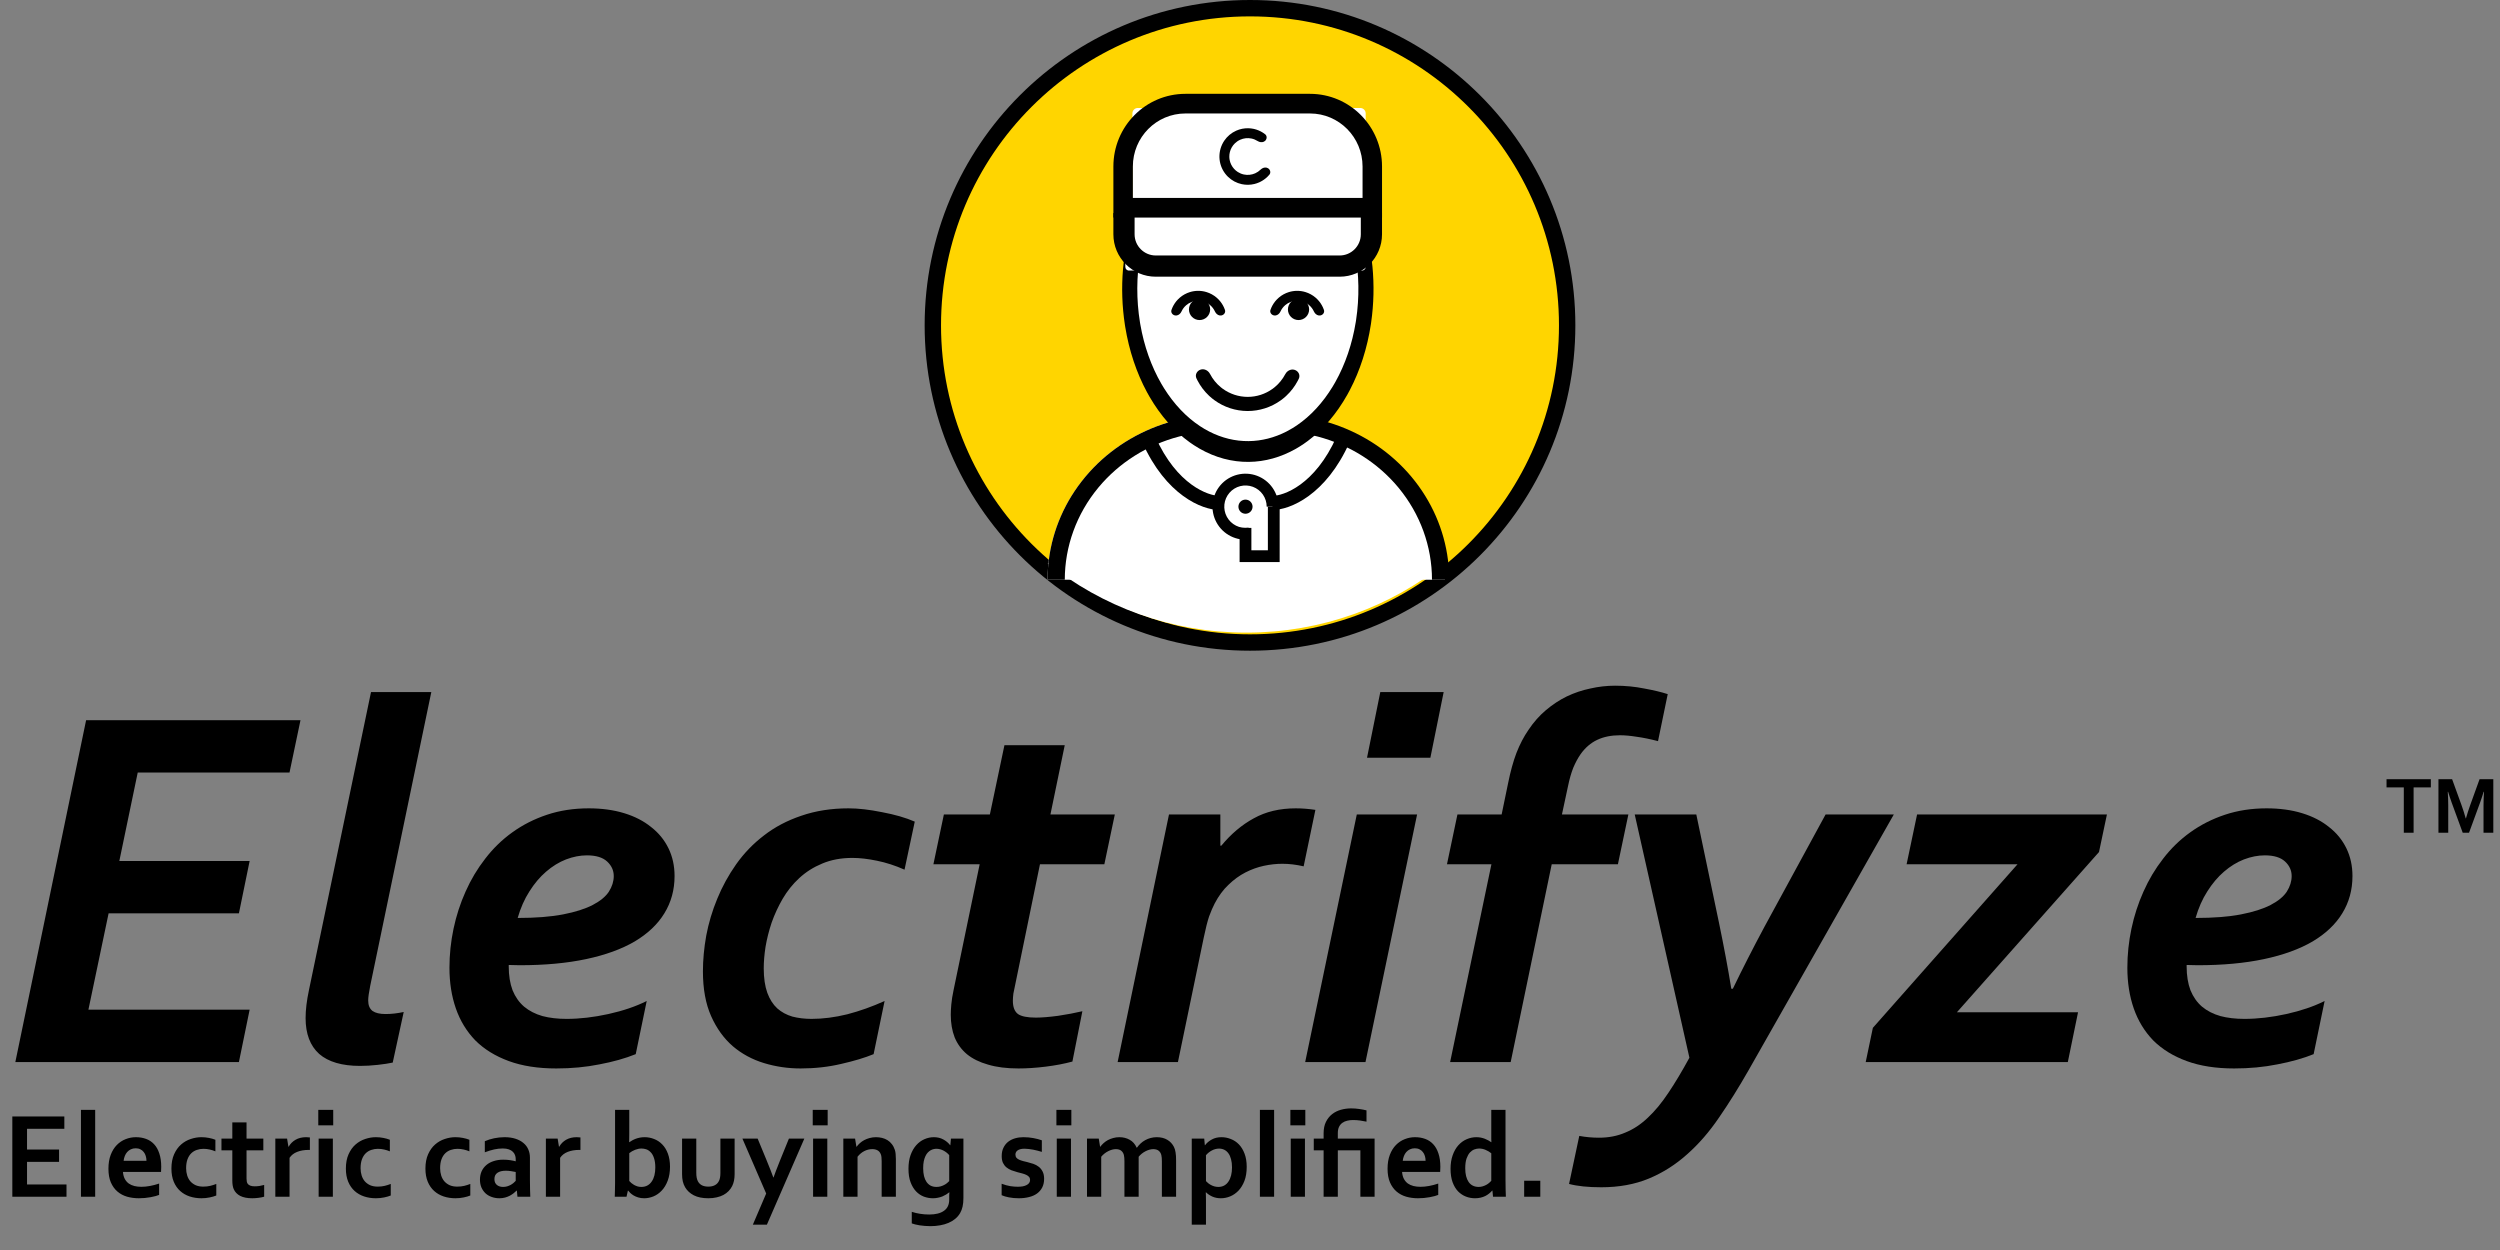 <svg width="2747" height="1374" viewBox="0 0 2747 1374" fill="none" xmlns="http://www.w3.org/2000/svg">
<rect x="0" y="0" width="2747" height="1374" fill="#808080" stroke="none"/>
<path d="M1796.23 894.942H1863.9L1888.89 1014.27C1894.31 1040.47 1898.81 1064.52 1902.36 1086.42H1904.05C1914.53 1064.71 1926.13 1041.97 1938.86 1018.2L2005.96 894.942H2080.93L1921.17 1176.27C1910.5 1194.98 1899.74 1212.2 1888.89 1227.93C1878.22 1243.65 1866.52 1257.12 1853.79 1268.35C1841.06 1279.77 1827.02 1288.66 1811.68 1295.03C1796.33 1301.39 1778.92 1304.57 1759.45 1304.57C1745.04 1304.57 1733.25 1303.36 1724.08 1300.92L1735.31 1248.14C1742.42 1249.45 1749.63 1250.11 1756.93 1250.11C1767.6 1250.11 1777.24 1248.23 1785.85 1244.49C1794.64 1240.93 1802.88 1235.51 1810.55 1228.21C1818.41 1220.91 1825.99 1211.73 1833.29 1200.69C1840.59 1189.84 1848.27 1177.01 1856.32 1162.23L1796.23 894.942ZM2216.81 949.69H2094.96L2106.48 894.942H2315.08L2306.38 936.214L2150.27 1112.25H2283.36L2272.12 1167H2050.04L2057.9 1129.38L2216.81 949.69ZM2518.07 962.605C2518.07 956.429 2515.64 951.094 2510.77 946.602C2505.91 942.11 2498.51 939.864 2488.59 939.864C2481.11 939.864 2473.43 941.361 2465.57 944.356C2457.9 947.351 2450.6 951.843 2443.67 957.833C2436.93 963.635 2430.85 970.841 2425.42 979.451C2419.99 987.874 2415.69 997.607 2412.51 1008.65C2432.35 1008.65 2449 1007.34 2462.48 1004.72C2475.96 1002.1 2486.81 998.637 2495.05 994.332C2503.29 990.027 2509.18 985.16 2512.74 979.732C2516.29 974.117 2518.07 968.408 2518.07 962.605ZM2584.89 962.605C2584.89 977.767 2581.15 991.43 2573.66 1003.6C2566.36 1015.58 2555.51 1025.87 2541.09 1034.48C2526.68 1042.9 2508.9 1049.36 2487.75 1053.85C2466.6 1058.35 2442.27 1060.59 2414.75 1060.59C2411.57 1060.59 2407.55 1060.5 2402.68 1060.31V1062C2402.68 1071.92 2404.08 1080.62 2406.89 1088.11C2409.89 1095.41 2414.1 1101.4 2419.52 1106.07C2425.14 1110.75 2431.88 1114.22 2439.74 1116.46C2447.6 1118.52 2456.4 1119.55 2466.13 1119.55C2480.73 1119.55 2496.08 1117.77 2512.18 1114.22C2528.27 1110.66 2542.31 1105.89 2554.29 1099.9L2542.22 1158.3C2530.61 1162.98 2517.32 1166.72 2502.35 1169.53C2487.56 1172.52 2471.75 1174.02 2454.9 1174.02C2434.87 1174.02 2417.47 1171.31 2402.68 1165.88C2387.89 1160.45 2375.63 1152.87 2365.9 1143.14C2356.35 1133.22 2349.24 1121.52 2344.56 1108.04C2339.88 1094.56 2337.54 1079.68 2337.54 1063.4C2337.54 1048.99 2339.04 1034.67 2342.03 1020.44C2345.03 1006.22 2349.43 992.647 2355.23 979.732C2361.03 966.63 2368.24 954.557 2376.85 943.514C2385.46 932.283 2395.38 922.644 2406.61 914.595C2418.03 906.36 2430.76 899.902 2444.79 895.223C2458.83 890.543 2474.09 888.204 2490.56 888.204C2504.97 888.204 2517.98 889.982 2529.58 893.538C2541.19 897.094 2551.01 902.148 2559.06 908.699C2567.3 915.063 2573.66 922.831 2578.16 932.002C2582.65 941.174 2584.89 951.375 2584.89 962.605Z" fill="black"/>
<path d="M97.144 1109.44H274.304L262.512 1167H16.846L94.617 791.341H330.176L318.103 848.897H151.331L131.116 946.041H274.304L262.512 1003.6H119.324L97.144 1109.44ZM407.666 760.457H473.926L406.824 1083.05C405.326 1090.54 404.578 1095.97 404.578 1099.34C404.578 1104.58 406.169 1108.41 409.351 1110.85C412.533 1113.09 417.306 1114.22 423.669 1114.22C430.033 1114.22 436.678 1113.47 443.604 1111.97L431.531 1167.56C427.226 1168.5 421.704 1169.34 414.966 1170.09C408.228 1170.84 401.77 1171.21 395.593 1171.21C375.753 1171.21 360.779 1166.81 350.671 1158.02C340.751 1149.03 335.791 1135.93 335.791 1118.71C335.791 1109.72 337.008 1099.52 339.441 1088.11L407.666 760.457ZM674.39 962.605C674.39 956.429 671.956 951.094 667.09 946.602C662.223 942.11 654.83 939.864 644.91 939.864C637.423 939.864 629.749 941.361 621.887 944.356C614.213 947.351 606.913 951.843 599.988 957.833C593.25 963.635 587.166 970.841 581.738 979.451C576.31 987.874 572.005 997.607 568.823 1008.65C588.664 1008.65 605.322 1007.34 618.799 1004.72C632.275 1002.1 643.132 998.637 651.367 994.332C659.603 990.027 665.499 985.16 669.055 979.732C672.611 974.117 674.39 968.408 674.39 962.605ZM741.211 962.605C741.211 977.767 737.467 991.43 729.98 1003.6C722.681 1015.58 711.825 1025.87 697.412 1034.48C683 1042.9 665.218 1049.36 644.067 1053.85C622.917 1058.35 598.584 1060.59 571.069 1060.59C567.887 1060.59 563.863 1060.5 558.997 1060.31V1062C558.997 1071.92 560.4 1080.62 563.208 1088.11C566.203 1095.41 570.414 1101.4 575.842 1106.07C581.458 1110.75 588.196 1114.22 596.057 1116.46C603.918 1118.52 612.716 1119.55 622.449 1119.55C637.048 1119.55 652.397 1117.77 668.494 1114.22C684.591 1110.66 698.629 1105.89 710.608 1099.9L698.535 1158.3C686.93 1162.98 673.641 1166.72 658.667 1169.53C643.88 1172.52 628.064 1174.02 611.218 1174.02C591.191 1174.02 573.783 1171.31 558.997 1165.88C544.21 1160.45 531.95 1152.87 522.217 1143.14C512.671 1133.22 505.558 1121.52 500.879 1108.04C496.2 1094.56 493.86 1079.68 493.86 1063.4C493.86 1048.99 495.357 1034.67 498.352 1020.44C501.347 1006.22 505.745 992.647 511.548 979.732C517.35 966.63 524.556 954.557 533.167 943.514C541.777 932.283 551.697 922.644 562.927 914.595C574.345 906.36 587.073 899.902 601.111 895.223C615.149 890.543 630.404 888.204 646.875 888.204C661.287 888.204 674.296 889.982 685.901 893.538C697.506 897.094 707.332 902.148 715.381 908.699C723.617 915.063 729.98 922.831 734.473 932.002C738.965 941.174 741.211 951.375 741.211 962.605ZM993.896 955.586C983.789 951.094 973.682 947.819 963.574 945.76C953.654 943.701 944.67 942.671 936.621 942.671C924.268 942.671 913.224 944.73 903.491 948.848C893.945 952.779 885.522 958.113 878.223 964.852C871.11 971.403 865.027 978.983 859.973 987.593C855.107 996.016 851.082 1004.72 847.9 1013.7C844.906 1022.69 842.66 1031.58 841.162 1040.38C839.852 1048.99 839.197 1056.85 839.197 1063.96C839.197 1074.63 840.507 1083.61 843.127 1090.91C845.748 1098.03 849.398 1103.74 854.077 1108.04C858.757 1112.16 864.278 1115.15 870.642 1117.02C877.193 1118.71 884.212 1119.55 891.699 1119.55C904.24 1119.55 917.342 1117.87 931.006 1114.5C944.67 1110.94 958.333 1106.07 971.997 1099.9L959.924 1158.3C950.378 1162.23 938.586 1165.78 924.548 1168.97C910.51 1172.33 895.536 1174.02 879.626 1174.02C865.776 1174.02 852.393 1172.05 839.478 1168.12C826.562 1164.19 815.145 1158.02 805.225 1149.59C795.304 1140.98 787.349 1129.94 781.36 1116.46C775.37 1102.99 772.375 1086.61 772.375 1067.33C772.375 1054.79 773.592 1041.69 776.025 1028.02C778.646 1014.17 782.67 1000.7 788.098 987.593C793.526 974.304 800.452 961.67 808.875 949.69C817.485 937.524 827.686 926.949 839.478 917.964C851.27 908.793 864.933 901.587 880.469 896.346C896.191 890.918 913.505 888.204 932.41 888.204C943.079 888.204 955.339 889.607 969.189 892.415C983.228 895.035 995.207 898.498 1005.13 902.803L993.896 955.586ZM1213.45 949.69H1142.7L1115.75 1080.81C1114.81 1084.92 1114.06 1088.57 1113.5 1091.76C1113.13 1094.75 1112.94 1097.37 1112.94 1099.62C1112.94 1106.54 1114.81 1111.41 1118.55 1114.22C1122.3 1116.84 1128.85 1118.15 1138.21 1118.15C1144.57 1118.15 1152.71 1117.49 1162.63 1116.18C1172.55 1114.68 1181.45 1113 1189.31 1111.13L1178.36 1166.44C1169.37 1168.87 1159.55 1170.74 1148.88 1172.05C1138.4 1173.36 1128.47 1174.02 1119.12 1174.02C1106.2 1174.02 1095.06 1172.62 1085.71 1169.81C1076.35 1167.19 1068.58 1163.35 1062.4 1158.3C1056.41 1153.24 1051.92 1147.07 1048.93 1139.77C1046.12 1132.47 1044.71 1124.23 1044.71 1115.06C1044.71 1111.88 1044.9 1108.13 1045.28 1103.83C1045.65 1099.34 1046.49 1094 1047.8 1087.83L1076.44 949.69H1025.62L1037.13 894.942H1087.67L1103.67 818.855H1169.93L1154.21 894.942H1224.96L1213.45 949.69ZM1432.45 951.937C1424.4 950.065 1416.63 949.129 1409.14 949.129C1402.4 949.129 1395.57 949.878 1388.65 951.375C1381.72 952.872 1374.98 955.306 1368.43 958.675C1361.88 962.044 1355.7 966.536 1349.9 972.151C1344.1 977.579 1339.05 984.411 1334.74 992.647C1332.68 996.578 1330.62 1001.35 1328.56 1006.97C1326.69 1012.58 1324.73 1020.35 1322.67 1030.27L1294.31 1167H1228.05L1284.48 894.942H1340.92V929.195H1342.04C1352.71 916.28 1364.6 906.266 1377.7 899.153C1390.8 891.854 1406.15 888.204 1423.74 888.204C1430.67 888.204 1437.87 888.765 1445.36 889.888L1432.45 951.937ZM1502.08 832.613L1516.67 760.457H1586.3L1571.7 832.613H1502.08ZM1434.13 1167L1490.84 894.942H1557.1L1500.39 1167H1434.13Z" fill="black"/>
<path fill-rule="evenodd" clip-rule="evenodd" d="M1789.26 894.942H1716.26L1723 863.497C1724.5 856.197 1726.37 849.646 1728.61 843.843C1731.05 838.041 1733.76 832.987 1736.76 828.682C1741.81 821.569 1747.89 816.329 1755.01 812.959C1762.12 809.59 1770.45 807.906 1779.99 807.906C1785.42 807.906 1791.6 808.467 1798.52 809.59C1805.45 810.526 1813.22 812.117 1821.83 814.363L1832.5 762.703C1825.57 760.457 1816.96 758.398 1806.67 756.526C1796.56 754.467 1785.89 753.438 1774.66 753.438C1765.49 753.438 1756.41 754.467 1747.43 756.526C1738.44 758.398 1729.83 761.299 1721.6 765.23C1713.55 769.161 1705.87 774.214 1698.57 780.391C1691.46 786.381 1685.1 793.587 1679.48 802.01C1674.43 809.31 1670.03 817.732 1666.29 827.278C1662.73 836.637 1659.64 847.868 1657.02 860.97L1650 894.942H1601.43L1589.92 949.69H1638.77L1593.4 1167H1659.94L1705.03 949.69H1777.75L1789.26 894.942Z" fill="black"/>
<path d="M29.697 1301.49H73.071V1315H13.547V1226.8H70.698V1240.31H29.697V1263.12H64.897V1276.64H29.697V1301.49ZM88.957 1315V1219.55H104.58V1315H88.957ZM155.336 1304.06C158.369 1304.06 161.533 1303.75 164.829 1303.13C168.125 1302.52 171.464 1301.64 174.848 1300.5V1312.96C172.827 1313.84 169.729 1314.67 165.554 1315.46C161.379 1316.25 157.05 1316.65 152.568 1316.65C148.042 1316.65 143.735 1316.08 139.648 1314.93C135.605 1313.75 132.067 1311.86 129.035 1309.27C126.003 1306.67 123.586 1303.31 121.784 1299.18C120.026 1295.05 119.147 1290.04 119.147 1284.15C119.147 1278.35 119.982 1273.27 121.652 1268.92C123.322 1264.57 125.563 1260.97 128.376 1258.11C131.188 1255.26 134.396 1253.12 138 1251.72C141.647 1250.27 145.405 1249.54 149.272 1249.54C153.315 1249.54 157.028 1250.16 160.412 1251.39C163.84 1252.62 166.784 1254.55 169.245 1257.19C171.75 1259.83 173.684 1263.23 175.046 1267.41C176.452 1271.54 177.155 1276.44 177.155 1282.11C177.111 1284.3 177.045 1286.17 176.958 1287.71H135.1C135.319 1290.65 135.979 1293.18 137.077 1295.29C138.176 1297.36 139.604 1299.05 141.362 1300.37C143.164 1301.64 145.251 1302.59 147.624 1303.2C149.997 1303.77 152.568 1304.06 155.336 1304.06ZM149.074 1261.74C147.097 1261.74 145.339 1262.11 143.801 1262.86C142.263 1263.56 140.922 1264.55 139.78 1265.83C138.681 1267.06 137.802 1268.51 137.143 1270.18C136.484 1271.85 136.044 1273.63 135.825 1275.52H160.939C160.939 1273.63 160.676 1271.85 160.148 1270.18C159.665 1268.51 158.918 1267.06 157.907 1265.83C156.94 1264.55 155.71 1263.56 154.216 1262.86C152.766 1262.11 151.052 1261.74 149.074 1261.74ZM237.668 1313.62C235.69 1314.45 233.273 1315.15 230.417 1315.73C227.561 1316.34 224.55 1316.65 221.386 1316.65C216.772 1316.65 212.465 1315.99 208.466 1314.67C204.467 1313.35 200.974 1311.35 197.985 1308.67C194.997 1305.99 192.646 1302.61 190.932 1298.52C189.218 1294.39 188.361 1289.58 188.361 1284.08C188.361 1277.93 189.35 1272.66 191.328 1268.26C193.305 1263.87 195.854 1260.31 198.974 1257.59C202.138 1254.82 205.676 1252.8 209.587 1251.52C213.542 1250.2 217.431 1249.54 221.254 1249.54C224.111 1249.54 226.857 1249.81 229.494 1250.33C232.131 1250.82 234.526 1251.5 236.679 1252.38V1265.1C234.746 1264.27 232.68 1263.61 230.483 1263.12C228.33 1262.6 226 1262.33 223.496 1262.33C220.991 1262.33 218.596 1262.73 216.311 1263.52C214.025 1264.27 212.004 1265.47 210.246 1267.14C208.488 1268.81 207.082 1271.03 206.027 1273.8C205.017 1276.53 204.511 1279.82 204.511 1283.69C204.511 1286.5 204.907 1289.16 205.698 1291.67C206.489 1294.13 207.631 1296.24 209.125 1297.99C210.664 1299.75 212.597 1301.18 214.926 1302.28C217.299 1303.33 220.09 1303.86 223.298 1303.86C226.154 1303.86 228.747 1303.57 231.076 1303C233.405 1302.43 235.603 1301.73 237.668 1300.89V1313.62ZM290.271 1314.93C288.513 1315.46 286.403 1315.88 283.942 1316.19C281.525 1316.49 279.262 1316.65 277.153 1316.65C271.792 1316.65 267.397 1315.79 263.969 1314.08C260.585 1312.32 258.19 1309.81 256.784 1306.56C255.773 1304.23 255.268 1301.07 255.268 1297.07V1263.98H243.337V1251.13H255.268V1233.26H270.891V1251.13H289.348V1263.98H270.891V1295.03C270.891 1297.49 271.264 1299.31 272.011 1300.5C273.33 1302.52 275.944 1303.53 279.855 1303.53C281.657 1303.53 283.437 1303.4 285.195 1303.13C286.997 1302.83 288.688 1302.45 290.271 1302.01V1314.93ZM340.5 1263.52H339.182C334.392 1263.52 330.173 1264.24 326.525 1265.69C322.922 1267.1 320.131 1269.27 318.154 1272.22V1315H302.531V1251.13H315.451L316.901 1260.02H317.165C319.011 1256.77 321.538 1254.22 324.746 1252.38C327.998 1250.49 331.887 1249.54 336.413 1249.54C337.995 1249.54 339.357 1249.63 340.5 1249.81V1263.52ZM350.124 1251.13H365.747V1315H350.124V1251.13ZM349.729 1219.55H366.142V1236.49H349.729V1219.55ZM429.357 1313.62C427.38 1314.45 424.963 1315.15 422.106 1315.73C419.25 1316.34 416.24 1316.65 413.076 1316.65C408.461 1316.65 404.155 1315.99 400.156 1314.67C396.157 1313.35 392.663 1311.35 389.675 1308.67C386.687 1305.99 384.335 1302.61 382.622 1298.52C380.908 1294.39 380.051 1289.58 380.051 1284.08C380.051 1277.93 381.04 1272.66 383.017 1268.26C384.995 1263.87 387.543 1260.31 390.664 1257.59C393.828 1254.82 397.365 1252.8 401.276 1251.52C405.231 1250.2 409.121 1249.54 412.944 1249.54C415.8 1249.54 418.547 1249.81 421.184 1250.33C423.82 1250.82 426.215 1251.5 428.369 1252.38V1265.1C426.435 1264.27 424.37 1263.61 422.172 1263.12C420.019 1262.6 417.69 1262.33 415.185 1262.33C412.68 1262.33 410.285 1262.73 408 1263.52C405.715 1264.27 403.693 1265.47 401.936 1267.14C400.178 1268.81 398.771 1271.03 397.717 1273.8C396.706 1276.53 396.201 1279.82 396.201 1283.69C396.201 1286.5 396.596 1289.16 397.387 1291.67C398.178 1294.13 399.321 1296.24 400.815 1297.99C402.353 1299.75 404.287 1301.18 406.616 1302.28C408.989 1303.33 411.779 1303.86 414.987 1303.86C417.844 1303.86 420.437 1303.57 422.766 1303C425.095 1302.43 427.292 1301.73 429.357 1300.89V1313.62ZM516.765 1313.62C514.787 1314.45 512.37 1315.15 509.514 1315.73C506.657 1316.34 503.647 1316.65 500.483 1316.65C495.869 1316.65 491.562 1315.99 487.563 1314.67C483.564 1313.35 480.07 1311.35 477.082 1308.67C474.094 1305.99 471.743 1302.61 470.029 1298.52C468.315 1294.39 467.458 1289.58 467.458 1284.08C467.458 1277.93 468.447 1272.66 470.424 1268.26C472.402 1263.87 474.951 1260.31 478.071 1257.59C481.235 1254.82 484.772 1252.8 488.684 1251.52C492.639 1250.2 496.528 1249.54 500.351 1249.54C503.208 1249.54 505.954 1249.81 508.591 1250.33C511.228 1250.82 513.623 1251.5 515.776 1252.38V1265.1C513.842 1264.27 511.777 1263.61 509.58 1263.12C507.426 1262.6 505.097 1262.33 502.592 1262.33C500.087 1262.33 497.692 1262.73 495.407 1263.52C493.122 1264.27 491.101 1265.47 489.343 1267.14C487.585 1268.81 486.179 1271.03 485.124 1273.8C484.113 1276.53 483.608 1279.82 483.608 1283.69C483.608 1286.5 484.003 1289.16 484.794 1291.67C485.585 1294.13 486.728 1296.24 488.222 1297.99C489.76 1299.75 491.694 1301.18 494.023 1302.28C496.396 1303.33 499.187 1303.86 502.395 1303.86C505.251 1303.86 507.844 1303.57 510.173 1303C512.502 1302.43 514.699 1301.73 516.765 1300.89V1313.62ZM567.917 1308.21H567.653C566.774 1309.13 565.72 1310.08 564.489 1311.04C563.259 1312.01 561.853 1312.93 560.271 1313.81C558.688 1314.65 556.931 1315.33 554.997 1315.86C553.063 1316.38 550.976 1316.65 548.735 1316.65C545.703 1316.65 542.868 1316.16 540.231 1315.2C537.595 1314.27 535.332 1312.93 533.442 1311.18C531.552 1309.38 530.058 1307.22 528.959 1304.72C527.905 1302.17 527.377 1299.33 527.377 1296.21C527.377 1292.79 527.993 1289.71 529.223 1286.98C530.498 1284.26 532.255 1281.95 534.497 1280.06C536.738 1278.17 539.418 1276.75 542.539 1275.78C545.659 1274.77 549.108 1274.26 552.888 1274.26C555.656 1274.26 558.205 1274.44 560.534 1274.79C562.863 1275.14 564.907 1275.56 566.665 1276.04V1273.47C566.665 1271.98 566.401 1270.55 565.874 1269.19C565.39 1267.78 564.577 1266.55 563.435 1265.5C562.336 1264.4 560.886 1263.54 559.084 1262.92C557.282 1262.27 555.085 1261.94 552.492 1261.94C549.328 1261.94 546.164 1262.29 543 1262.99C539.836 1263.69 536.408 1264.75 532.717 1266.15V1253.96C535.925 1252.55 539.331 1251.48 542.934 1250.73C546.538 1249.98 550.317 1249.59 554.272 1249.54C558.93 1249.54 562.995 1250.11 566.467 1251.26C569.982 1252.4 572.905 1253.98 575.234 1256C577.607 1257.98 579.365 1260.33 580.507 1263.06C581.694 1265.78 582.287 1268.75 582.287 1271.96V1296.02C582.287 1300.23 582.331 1303.86 582.419 1306.89C582.507 1309.92 582.595 1312.63 582.683 1315H568.576L567.917 1308.21ZM566.665 1287.78C565.17 1287.42 563.457 1287.12 561.523 1286.85C559.589 1286.55 557.634 1286.39 555.656 1286.39C551.833 1286.39 548.801 1287.16 546.56 1288.7C544.362 1290.19 543.264 1292.5 543.264 1295.62C543.264 1297.07 543.505 1298.34 543.989 1299.44C544.516 1300.5 545.197 1301.38 546.032 1302.08C546.911 1302.78 547.922 1303.31 549.064 1303.66C550.207 1304.01 551.416 1304.19 552.69 1304.19C554.272 1304.19 555.766 1303.99 557.172 1303.6C558.579 1303.16 559.875 1302.63 561.062 1302.01C562.248 1301.35 563.303 1300.63 564.226 1299.84C565.192 1299.05 566.005 1298.28 566.665 1297.53V1287.78ZM637.79 1263.52H636.472C631.682 1263.52 627.463 1264.24 623.815 1265.69C620.212 1267.1 617.421 1269.27 615.444 1272.22V1315H599.821V1251.13H612.741L614.191 1260.02H614.455C616.301 1256.77 618.828 1254.22 622.036 1252.38C625.288 1250.49 629.177 1249.54 633.703 1249.54C635.285 1249.54 636.647 1249.63 637.79 1249.81V1263.52ZM736.206 1281.98C736.206 1287.73 735.371 1292.83 733.701 1297.27C732.031 1301.71 729.833 1305.35 727.109 1308.21C724.428 1311.07 721.396 1313.2 718.012 1314.6C714.628 1315.97 711.223 1316.65 707.795 1316.65C705.378 1316.65 703.203 1316.34 701.269 1315.73C699.335 1315.15 697.644 1314.43 696.193 1313.55C694.743 1312.67 693.513 1311.75 692.502 1310.78C691.535 1309.81 690.766 1308.96 690.195 1308.21H689.931L688.415 1315H675.495C675.583 1313.11 675.649 1310.78 675.693 1308.01C675.781 1305.2 675.825 1302.54 675.825 1300.04V1219.55H691.447V1246.12C691.447 1248.01 691.425 1249.76 691.381 1251.39C691.381 1252.97 691.359 1254.2 691.315 1255.08H691.447C692.458 1254.38 693.557 1253.7 694.743 1253.04C695.93 1252.38 697.226 1251.78 698.632 1251.26C700.039 1250.73 701.555 1250.31 703.181 1250C704.807 1249.7 706.521 1249.54 708.322 1249.54C711.882 1249.54 715.332 1250.2 718.671 1251.52C722.055 1252.8 725.043 1254.77 727.636 1257.45C730.273 1260.09 732.36 1263.5 733.898 1267.67C735.437 1271.8 736.206 1276.57 736.206 1281.98ZM720.056 1282.77C720.056 1278.77 719.572 1275.34 718.605 1272.48C717.639 1269.58 716.364 1267.39 714.782 1265.89C713.244 1264.35 711.618 1263.32 709.904 1262.79C708.234 1262.27 706.564 1262 704.895 1262C702.609 1262 700.28 1262.46 697.907 1263.39C695.534 1264.31 693.381 1265.54 691.447 1267.08V1297.66C692.062 1298.37 692.81 1299.11 693.688 1299.9C694.611 1300.65 695.622 1301.35 696.721 1302.01C697.863 1302.63 699.094 1303.16 700.412 1303.6C701.73 1303.99 703.137 1304.19 704.631 1304.19C707.18 1304.19 709.399 1303.68 711.289 1302.67C713.222 1301.62 714.826 1300.15 716.101 1298.26C717.419 1296.37 718.408 1294.13 719.067 1291.53C719.726 1288.9 720.056 1285.97 720.056 1282.77ZM778.327 1316.65C771.911 1316.65 766.594 1315.57 762.375 1313.42C758.156 1311.22 754.97 1308.28 752.817 1304.58C751.674 1302.61 750.817 1300.43 750.246 1298.06C749.719 1295.69 749.455 1293.05 749.455 1290.15V1251.13H765.078V1288.5C765.078 1290.65 765.231 1292.52 765.539 1294.1C765.847 1295.64 766.308 1296.98 766.923 1298.12C767.978 1300.06 769.472 1301.51 771.406 1302.48C773.339 1303.4 775.646 1303.86 778.327 1303.86C781.14 1303.86 783.535 1303.33 785.512 1302.28C787.534 1301.22 789.05 1299.62 790.061 1297.47C791.071 1295.4 791.577 1292.52 791.577 1288.83V1251.13H807.199V1290.15C807.199 1295.33 806.298 1299.71 804.497 1303.27C803.486 1305.29 802.167 1307.13 800.542 1308.8C798.959 1310.43 797.07 1311.84 794.873 1313.02C792.719 1314.17 790.258 1315.04 787.49 1315.66C784.765 1316.32 781.711 1316.65 778.327 1316.65ZM815.769 1251.13H832.512L842.07 1274.26C845.673 1283.05 848.222 1289.56 849.716 1293.77H849.98C851.079 1290.48 853.408 1284.37 856.967 1275.45L866.855 1251.13H883.796L842.663 1345.65H827.238L841.872 1311.44L815.769 1251.13ZM893.42 1251.13H909.042V1315H893.42V1251.13ZM893.024 1219.55H909.438V1236.49H893.024V1219.55ZM941.013 1260.02H941.276C942.199 1258.71 943.364 1257.41 944.77 1256.14C946.176 1254.86 947.78 1253.74 949.582 1252.77C951.384 1251.81 953.361 1251.04 955.515 1250.47C957.712 1249.85 960.041 1249.54 962.502 1249.54C964.831 1249.54 967.072 1249.81 969.226 1250.33C971.423 1250.86 973.422 1251.7 975.224 1252.84C977.026 1253.94 978.608 1255.39 979.97 1257.19C981.376 1258.95 982.475 1261.06 983.266 1263.52C983.706 1264.88 983.991 1266.37 984.123 1268C984.299 1269.58 984.387 1271.43 984.387 1273.54V1315H968.764V1275.98C968.764 1274.26 968.698 1272.79 968.566 1271.56C968.435 1270.33 968.193 1269.25 967.841 1268.33C967.05 1266.31 965.842 1264.86 964.216 1263.98C962.634 1263.1 960.7 1262.66 958.415 1262.66C955.383 1262.66 952.46 1263.39 949.648 1264.84C946.879 1266.24 944.418 1268.31 942.265 1271.03V1315H926.643V1251.13H939.562L941.013 1260.02ZM1042.99 1316.65C1042.99 1315.77 1042.99 1314.69 1042.99 1313.42C1043.03 1312.1 1043.1 1311 1043.19 1310.12H1043.05C1042.09 1310.91 1040.97 1311.7 1039.69 1312.5C1038.46 1313.24 1037.1 1313.95 1035.6 1314.6C1034.11 1315.22 1032.46 1315.7 1030.66 1316.05C1028.86 1316.45 1027.01 1316.65 1025.12 1316.65C1021.74 1316.65 1018.42 1316.05 1015.17 1314.87C1011.96 1313.64 1009.11 1311.73 1006.6 1309.13C1004.1 1306.5 1002.07 1303.13 1000.54 1299.05C998.999 1294.96 998.229 1290.04 998.229 1284.28C998.229 1278.53 998.999 1273.49 1000.54 1269.19C1002.12 1264.84 1004.21 1261.21 1006.8 1258.31C1009.39 1255.41 1012.36 1253.23 1015.7 1251.78C1019.08 1250.29 1022.55 1249.54 1026.11 1249.54C1030.02 1249.54 1033.5 1250.38 1036.53 1252.05C1039.56 1253.67 1042.04 1255.76 1043.98 1258.31H1044.24L1044.9 1251.13H1058.61V1316.19C1058.61 1319.92 1058.3 1323.13 1057.69 1325.81C1057.07 1328.49 1056.17 1330.86 1054.98 1332.93C1053.58 1335.35 1051.78 1337.46 1049.58 1339.26C1047.43 1341.06 1044.94 1342.55 1042.13 1343.74C1039.36 1344.93 1036.31 1345.81 1032.97 1346.38C1029.63 1346.99 1026.09 1347.3 1022.36 1347.3C1020.25 1347.3 1018.18 1347.21 1016.16 1347.04C1014.14 1346.9 1012.23 1346.68 1010.42 1346.38C1008.67 1346.11 1007.04 1345.78 1005.55 1345.39C1004.1 1345.04 1002.87 1344.66 1001.85 1344.27V1331.55C1004.76 1332.51 1007.79 1333.24 1010.95 1333.72C1014.16 1334.25 1017.52 1334.51 1021.04 1334.51C1028.02 1334.51 1033.43 1333.15 1037.25 1330.42C1041.08 1327.74 1042.99 1323.66 1042.99 1318.16V1316.65ZM1029.01 1304.19C1030.6 1304.19 1032.09 1303.99 1033.5 1303.6C1034.9 1303.2 1036.2 1302.7 1037.38 1302.08C1038.57 1301.46 1039.63 1300.78 1040.55 1300.04C1041.52 1299.29 1042.33 1298.54 1042.99 1297.8V1269.25C1041.32 1267.28 1039.25 1265.63 1036.79 1264.31C1034.33 1262.99 1031.72 1262.31 1028.95 1262.27C1027.98 1262.27 1026.95 1262.4 1025.85 1262.66C1024.79 1262.88 1023.72 1263.3 1022.62 1263.91C1021.52 1264.53 1020.47 1265.36 1019.46 1266.42C1018.49 1267.43 1017.63 1268.73 1016.88 1270.31C1016.14 1271.89 1015.52 1273.78 1015.04 1275.98C1014.6 1278.17 1014.38 1280.72 1014.38 1283.62C1014.38 1286.83 1014.69 1289.71 1015.3 1292.26C1015.92 1294.76 1016.84 1296.92 1018.07 1298.72C1019.3 1300.48 1020.82 1301.84 1022.62 1302.81C1024.46 1303.73 1026.6 1304.19 1029.01 1304.19ZM1131.85 1296.48C1131.85 1295.11 1131.45 1293.99 1130.66 1293.12C1129.91 1292.24 1128.9 1291.51 1127.63 1290.94C1126.35 1290.32 1124.88 1289.8 1123.21 1289.36C1121.58 1288.92 1119.87 1288.48 1118.07 1288.04C1115.78 1287.42 1113.59 1286.72 1111.48 1285.93C1109.37 1285.1 1107.5 1284.02 1105.87 1282.7C1104.29 1281.38 1103.02 1279.73 1102.05 1277.76C1101.13 1275.73 1100.67 1273.27 1100.67 1270.37C1100.67 1266.81 1101.3 1263.74 1102.58 1261.15C1103.85 1258.51 1105.57 1256.33 1107.72 1254.62C1109.92 1252.91 1112.44 1251.63 1115.3 1250.8C1118.2 1249.96 1121.25 1249.54 1124.46 1249.54C1128.37 1249.54 1132.04 1249.87 1135.47 1250.53C1138.9 1251.15 1142 1251.96 1144.77 1252.97V1265.69C1143.31 1265.21 1141.78 1264.77 1140.15 1264.38C1138.57 1263.94 1136.94 1263.56 1135.27 1263.25C1133.65 1262.95 1132.02 1262.71 1130.4 1262.53C1128.77 1262.31 1127.23 1262.2 1125.78 1262.2C1123.94 1262.2 1122.38 1262.38 1121.1 1262.73C1119.83 1263.08 1118.79 1263.56 1118 1264.18C1117.21 1264.75 1116.64 1265.43 1116.29 1266.22C1115.94 1266.97 1115.76 1267.76 1115.76 1268.59C1115.76 1270.04 1116.13 1271.23 1116.88 1272.15C1117.67 1273.08 1118.75 1273.82 1120.11 1274.39C1121.47 1274.97 1122.9 1275.45 1124.4 1275.84C1125.89 1276.2 1127.34 1276.55 1128.75 1276.9C1130.94 1277.43 1133.14 1278.06 1135.34 1278.81C1137.54 1279.56 1139.51 1280.61 1141.27 1281.98C1143.03 1283.29 1144.46 1285.03 1145.56 1287.18C1146.7 1289.29 1147.27 1291.99 1147.27 1295.29C1147.27 1298.89 1146.59 1302.04 1145.23 1304.72C1143.86 1307.4 1141.95 1309.64 1139.49 1311.44C1137.07 1313.2 1134.15 1314.49 1130.72 1315.33C1127.34 1316.21 1123.61 1316.65 1119.52 1316.65C1115.48 1316.65 1111.83 1316.32 1108.58 1315.66C1105.37 1315.04 1102.71 1314.25 1100.6 1313.29V1300.7C1104.03 1301.97 1107.19 1302.85 1110.09 1303.33C1112.99 1303.77 1115.7 1303.99 1118.2 1303.99C1120.13 1303.99 1121.94 1303.86 1123.61 1303.6C1125.28 1303.29 1126.7 1302.83 1127.89 1302.21C1129.12 1301.6 1130.09 1300.83 1130.79 1299.9C1131.49 1298.94 1131.85 1297.8 1131.85 1296.48ZM1161.18 1251.13H1176.8V1315H1161.18V1251.13ZM1160.78 1219.55H1177.2V1236.49H1160.78V1219.55ZM1276.67 1276.11C1276.67 1274.75 1276.62 1273.47 1276.54 1272.29C1276.45 1271.1 1276.29 1270.07 1276.07 1269.19C1275.59 1267.25 1274.65 1265.69 1273.24 1264.51C1271.83 1263.32 1269.86 1262.71 1267.31 1262.66C1265.94 1262.66 1264.54 1262.86 1263.09 1263.25C1261.64 1263.65 1260.19 1264.22 1258.74 1264.97C1257.33 1265.67 1255.97 1266.55 1254.65 1267.6C1253.38 1268.62 1252.21 1269.76 1251.16 1271.03V1315H1235.53V1276.11C1235.53 1274.75 1235.49 1273.47 1235.4 1272.29C1235.31 1271.1 1235.16 1270.07 1234.94 1269.19C1234.46 1267.25 1233.51 1265.69 1232.11 1264.51C1230.74 1263.32 1228.77 1262.71 1226.17 1262.66C1224.81 1262.66 1223.41 1262.86 1221.96 1263.25C1220.5 1263.65 1219.05 1264.22 1217.6 1264.97C1216.2 1265.67 1214.84 1266.55 1213.52 1267.6C1212.24 1268.62 1211.08 1269.76 1210.02 1271.03V1315H1194.4V1251.13H1207.32L1208.77 1260.02H1209.04C1209.96 1258.71 1211.12 1257.41 1212.53 1256.14C1213.94 1254.86 1215.52 1253.74 1217.27 1252.77C1219.08 1251.81 1221.03 1251.04 1223.14 1250.47C1225.29 1249.85 1227.56 1249.54 1229.93 1249.54C1234.15 1249.54 1237.93 1250.49 1241.27 1252.38C1244.65 1254.22 1247.22 1257.12 1248.98 1261.08H1249.25C1250.48 1259.37 1251.84 1257.81 1253.33 1256.4C1254.87 1254.99 1256.56 1253.78 1258.41 1252.77C1260.25 1251.76 1262.23 1250.97 1264.34 1250.4C1266.49 1249.83 1268.78 1249.54 1271.2 1249.54C1275.77 1249.59 1279.59 1250.55 1282.67 1252.44C1285.79 1254.29 1288.18 1256.84 1289.85 1260.09C1290.29 1260.93 1290.66 1261.85 1290.97 1262.86C1291.28 1263.83 1291.52 1264.92 1291.7 1266.15C1291.92 1267.39 1292.07 1268.75 1292.16 1270.24C1292.25 1271.74 1292.29 1273.45 1292.29 1275.38V1315H1276.67V1276.11ZM1339.42 1262.07C1336.7 1262.11 1334.1 1262.79 1331.64 1264.11C1329.18 1265.39 1327.01 1267.12 1325.12 1269.32V1297.8C1325.78 1298.54 1326.57 1299.29 1327.49 1300.04C1328.41 1300.78 1329.45 1301.46 1330.59 1302.08C1331.73 1302.7 1332.98 1303.2 1334.35 1303.6C1335.75 1303.99 1337.2 1304.19 1338.7 1304.19C1341.11 1304.19 1343.27 1303.68 1345.16 1302.67C1347.05 1301.62 1348.61 1300.15 1349.84 1298.26C1351.11 1296.37 1352.08 1294.13 1352.74 1291.53C1353.4 1288.9 1353.73 1285.97 1353.73 1282.77C1353.73 1279.34 1353.37 1276.33 1352.67 1273.74C1352.01 1271.14 1351.04 1268.99 1349.77 1267.28C1348.54 1265.56 1347.05 1264.27 1345.29 1263.39C1343.53 1262.51 1341.57 1262.07 1339.42 1262.07ZM1341.46 1316.65C1338.04 1316.65 1334.92 1316.03 1332.1 1314.8C1329.34 1313.53 1327.03 1311.97 1325.18 1310.12H1324.92C1324.96 1311 1325.01 1312.25 1325.05 1313.88C1325.09 1315.46 1325.12 1317.2 1325.12 1319.09V1345.65H1309.49V1251.13H1323.21L1323.86 1258.31H1324.13C1326.06 1255.76 1328.54 1253.67 1331.58 1252.05C1334.61 1250.38 1338.12 1249.54 1342.12 1249.54C1345.6 1249.54 1349 1250.2 1352.34 1251.52C1355.72 1252.8 1358.71 1254.77 1361.31 1257.45C1363.9 1260.13 1365.96 1263.52 1367.5 1267.6C1369.08 1271.69 1369.88 1276.55 1369.88 1282.17C1369.88 1288.11 1369.04 1293.25 1367.37 1297.6C1365.7 1301.9 1363.5 1305.49 1360.78 1308.34C1358.05 1311.15 1355.02 1313.24 1351.68 1314.6C1348.39 1315.97 1344.98 1316.65 1341.46 1316.65ZM1384.38 1315V1219.55H1400V1315H1384.38ZM1418.26 1251.13H1433.88V1315H1418.26V1251.13ZM1417.86 1219.55H1434.28V1236.49H1417.86V1219.55ZM1494.79 1263.98H1470V1315H1454.38V1263.98H1443.57V1251.13H1454.38V1245.26C1454.38 1240.34 1455.24 1236.16 1456.95 1232.73C1458.67 1229.26 1460.93 1226.43 1463.74 1224.23C1466.55 1222.03 1469.76 1220.43 1473.37 1219.42C1477.01 1218.41 1480.75 1217.9 1484.57 1217.9C1487.69 1217.9 1490.68 1218.12 1493.54 1218.56C1496.44 1218.96 1499.1 1219.46 1501.51 1220.08V1232.47C1499.32 1231.99 1496.94 1231.57 1494.39 1231.22C1491.89 1230.87 1489.3 1230.69 1486.62 1230.69C1484.46 1230.69 1482.38 1230.93 1480.35 1231.42C1478.38 1231.86 1476.62 1232.62 1475.08 1233.72C1473.54 1234.78 1472.31 1236.23 1471.39 1238.07C1470.47 1239.92 1470 1242.23 1470 1245V1251.13H1510.41V1315H1494.79V1263.98ZM1560.84 1304.06C1563.87 1304.06 1567.04 1303.75 1570.33 1303.13C1573.63 1302.52 1576.97 1301.64 1580.35 1300.5V1312.96C1578.33 1313.84 1575.23 1314.67 1571.06 1315.46C1566.88 1316.25 1562.55 1316.65 1558.07 1316.65C1553.54 1316.65 1549.24 1316.08 1545.15 1314.93C1541.11 1313.75 1537.57 1311.86 1534.54 1309.27C1531.51 1306.67 1529.09 1303.31 1527.29 1299.18C1525.53 1295.05 1524.65 1290.04 1524.65 1284.15C1524.65 1278.35 1525.49 1273.27 1527.16 1268.92C1528.83 1264.57 1531.07 1260.97 1533.88 1258.11C1536.69 1255.26 1539.9 1253.12 1543.5 1251.72C1547.15 1250.27 1550.91 1249.54 1554.77 1249.54C1558.82 1249.54 1562.53 1250.16 1565.92 1251.39C1569.34 1252.62 1572.29 1254.55 1574.75 1257.19C1577.25 1259.83 1579.19 1263.23 1580.55 1267.41C1581.96 1271.54 1582.66 1276.44 1582.66 1282.11C1582.61 1284.3 1582.55 1286.17 1582.46 1287.71H1540.6C1540.82 1290.65 1541.48 1293.18 1542.58 1295.29C1543.68 1297.36 1545.11 1299.05 1546.86 1300.37C1548.67 1301.64 1550.75 1302.59 1553.13 1303.2C1555.5 1303.77 1558.07 1304.06 1560.84 1304.06ZM1554.58 1261.74C1552.6 1261.74 1550.84 1262.11 1549.3 1262.86C1547.77 1263.56 1546.43 1264.55 1545.28 1265.83C1544.18 1267.06 1543.31 1268.51 1542.65 1270.18C1541.99 1271.85 1541.55 1273.63 1541.33 1275.52H1566.44C1566.44 1273.63 1566.18 1271.85 1565.65 1270.18C1565.17 1268.51 1564.42 1267.06 1563.41 1265.83C1562.44 1264.55 1561.21 1263.56 1559.72 1262.86C1558.27 1262.11 1556.55 1261.74 1554.58 1261.74ZM1624.65 1304.19C1626.19 1304.19 1627.64 1303.99 1629 1303.6C1630.4 1303.2 1631.72 1302.67 1632.95 1302.01C1634.18 1301.35 1635.26 1300.63 1636.18 1299.84C1637.15 1299.05 1637.96 1298.28 1638.62 1297.53V1267.21C1636.78 1265.72 1634.71 1264.48 1632.43 1263.52C1630.14 1262.51 1627.72 1262 1625.18 1262C1623.55 1262 1621.84 1262.33 1620.03 1262.99C1618.28 1263.65 1616.65 1264.77 1615.16 1266.35C1613.71 1267.93 1612.48 1270.13 1611.46 1272.94C1610.5 1275.76 1610.01 1279.34 1610.01 1283.69C1610.01 1290.1 1611.24 1295.11 1613.71 1298.72C1616.21 1302.32 1619.86 1304.15 1624.65 1304.19ZM1593.86 1284.35C1593.86 1278.77 1594.63 1273.8 1596.17 1269.45C1597.71 1265.06 1599.8 1261.39 1602.43 1258.44C1605.11 1255.45 1608.17 1253.23 1611.6 1251.78C1615.02 1250.29 1618.58 1249.54 1622.27 1249.54C1623.99 1249.54 1625.61 1249.7 1627.15 1250C1628.69 1250.31 1630.14 1250.73 1631.5 1251.26C1632.87 1251.78 1634.14 1252.38 1635.33 1253.04C1636.51 1253.7 1637.61 1254.38 1638.62 1255.08H1638.75C1638.71 1254.2 1638.67 1252.97 1638.62 1251.39C1638.62 1249.76 1638.62 1248.01 1638.62 1246.12V1219.55H1654.25V1296.02C1654.25 1300.23 1654.29 1303.86 1654.38 1306.89C1654.46 1309.92 1654.55 1312.63 1654.64 1315H1640.53L1639.88 1308.21H1639.61C1638.69 1309.31 1637.57 1310.39 1636.25 1311.44C1634.98 1312.5 1633.55 1313.42 1631.96 1314.21C1630.43 1314.96 1628.71 1315.55 1626.82 1315.99C1624.98 1316.43 1622.96 1316.65 1620.76 1316.65C1617.29 1316.65 1613.95 1316.03 1610.74 1314.8C1607.58 1313.57 1604.72 1311.68 1602.17 1309.13C1599.67 1306.54 1597.64 1303.18 1596.11 1299.05C1594.61 1294.87 1593.86 1289.97 1593.86 1284.35ZM1674.75 1297.4H1692.48V1315H1674.75V1297.4Z" fill="black"/>
<path d="M2652.07 915H2641.3V865.21H2622.32V856.201H2671.01V865.21H2652.07V915ZM2709.59 899.224C2710.88 894.595 2712.48 889.629 2714.38 884.326L2724.54 856.201H2739.65V915H2728.89V885.205C2728.89 880.84 2729.06 875.771 2729.41 870H2729.02C2728.52 871.67 2727.93 873.545 2727.26 875.625C2726.59 877.705 2725.88 879.756 2725.15 881.777L2712.98 915H2706.03L2693.86 881.777C2693.13 879.756 2692.43 877.705 2691.75 875.625C2691.08 873.545 2690.49 871.67 2689.99 870H2689.6C2689.95 875.42 2690.13 880.474 2690.13 885.161V915H2679.36V856.201H2694.39L2704.54 884.194C2706.24 888.853 2707.84 893.862 2709.33 899.224H2709.59Z" fill="black"/>
<path d="M1722 357.5C1722 549.971 1565.97 706 1373.5 706C1181.03 706 1025 549.971 1025 357.5C1025 165.029 1181.03 9 1373.5 9C1565.97 9 1722 165.029 1722 357.5Z" fill="#FFD500" stroke="black" stroke-width="18"/>
<path fill-rule="evenodd" clip-rule="evenodd" d="M1588 618.612C1528.46 666.447 1452.4 695.139 1369.53 695.139C1286.65 695.139 1210.59 666.447 1151.06 618.612H1588Z" fill="white"/>
<path d="M1561 637.029C1561 613.222 1556.09 589.648 1546.55 567.654C1537.01 545.66 1523.02 525.675 1505.39 508.841C1487.76 492.007 1466.83 478.654 1443.79 469.544C1420.76 460.433 1396.07 455.744 1371.13 455.744C1346.2 455.744 1321.51 460.433 1298.47 469.544C1275.44 478.654 1254.5 492.007 1236.87 508.841C1219.24 525.675 1205.26 545.66 1195.72 567.654C1186.17 589.648 1181.26 613.222 1181.26 637.029L1371.13 637.029L1561 637.029Z" fill="white"/>
<path d="M1151.06 637.029C1151.06 596.02 1165.62 556.222 1192.37 524.136C1219.11 492.049 1256.47 469.569 1298.32 460.367L1340.93 637.029L1151.06 637.029Z" fill="white"/>
<ellipse cx="1372.44" cy="320.602" rx="128.17" ry="170.894" fill="white"/>
<path d="M1587.75 637.029C1587.75 596.02 1573.19 556.222 1546.44 524.136C1519.7 492.049 1482.35 469.569 1440.49 460.367L1397.89 637.029L1587.75 637.029Z" fill="white"/>
<path fill-rule="evenodd" clip-rule="evenodd" d="M1573.47 637.031C1573.47 600.387 1560.55 564.818 1536.81 536.044C1536.63 535.827 1536.46 535.611 1536.28 535.395C1513.7 508.318 1482.75 488.84 1447.92 479.683C1445.71 479.102 1443.49 478.562 1441.25 478.065C1441.13 478.038 1441.01 478.012 1440.89 477.986L1445.13 460.369C1447.76 460.946 1450.36 461.574 1452.95 462.254C1457.34 463.408 1461.67 464.709 1465.93 466.152C1499.04 477.35 1528.38 497.148 1550.55 523.491C1550.73 523.706 1550.91 523.922 1551.09 524.137C1573.11 550.557 1586.87 582.203 1591.05 615.449C1591.95 622.581 1592.4 629.787 1592.4 637.031L1573.47 637.031Z" fill="black"/>
<path fill-rule="evenodd" clip-rule="evenodd" d="M1169.99 637.029C1169.99 600.385 1182.9 564.816 1206.64 536.042C1206.82 535.825 1207 535.609 1207.18 535.393C1229.75 508.316 1260.71 488.838 1295.53 479.681C1297.74 479.1 1299.97 478.56 1302.21 478.063C1302.33 478.037 1302.45 478.01 1302.57 477.984L1298.32 460.367C1295.7 460.944 1293.09 461.572 1290.51 462.253C1286.12 463.406 1281.79 464.707 1277.52 466.151C1244.42 477.348 1215.07 497.146 1192.91 523.489C1192.73 523.704 1192.55 523.92 1192.37 524.135C1170.34 550.555 1156.58 582.201 1152.41 615.447C1151.51 622.579 1151.06 629.785 1151.06 637.029L1169.99 637.029Z" fill="black"/>
<path fill-rule="evenodd" clip-rule="evenodd" d="M1505.02 271.13L1488.91 276.721C1493.42 301.269 1493.81 326.905 1490.06 351.691C1489.95 352.407 1489.84 353.121 1489.72 353.834C1485.85 377.819 1478.18 400.345 1467.25 419.798C1466.31 421.476 1465.34 423.127 1464.35 424.751C1453.56 442.517 1440.19 457.023 1425.08 467.324C1423.57 468.351 1422.05 469.334 1420.52 470.272C1418.24 471.665 1415.93 472.96 1413.6 474.156C1400.33 480.967 1386.27 484.55 1372.04 484.696C1357.2 484.848 1342.5 481.262 1328.66 474.157C1326.87 473.239 1325.1 472.263 1323.34 471.227C1321.82 470.333 1320.31 469.395 1318.82 468.413C1303.62 458.438 1290.11 444.234 1279.13 426.726C1278.11 425.098 1277.11 423.441 1276.13 421.757C1265.02 402.57 1257.11 380.259 1252.97 356.413C1252.84 355.652 1252.71 354.889 1252.59 354.125C1248.57 329.418 1248.68 303.777 1252.92 279.14L1236.76 273.879C1236.62 274.681 1236.49 275.484 1236.36 276.288C1235.32 282.7 1234.52 289.169 1233.97 295.667C1232.25 316.028 1232.93 336.682 1236.02 356.823C1236.14 357.588 1236.26 358.351 1236.38 359.115C1240.61 385.118 1248.77 409.582 1260.31 430.93C1261.24 432.638 1262.18 434.325 1263.15 435.993C1275.17 456.737 1290.2 473.768 1307.27 486.012C1308.72 487.052 1310.19 488.057 1311.66 489.027C1313.87 490.475 1316.1 491.841 1318.36 493.122C1335.39 502.811 1353.68 507.725 1372.16 507.536C1389.95 507.353 1407.52 502.444 1423.91 493.121C1426.8 491.48 1429.64 489.702 1432.45 487.789C1433.94 486.775 1435.41 485.724 1436.87 484.638C1453.78 472.049 1468.61 454.729 1480.39 433.766C1481.32 432.105 1482.23 430.425 1483.12 428.725C1494.45 407.125 1502.36 382.468 1506.32 356.348C1506.43 355.633 1506.53 354.918 1506.63 354.202C1509.52 333.973 1509.99 313.276 1508.05 292.923C1507.43 286.465 1506.57 280.043 1505.47 273.68C1505.32 272.829 1505.17 271.979 1505.02 271.13Z" fill="black"/>
<path fill-rule="evenodd" clip-rule="evenodd" d="M1482.94 485.851C1457.12 543.949 1417.41 560.375 1398.16 560.375V544.84C1409.99 544.84 1444.85 533.301 1468.74 479.542L1482.94 485.851Z" fill="black"/>
<path fill-rule="evenodd" clip-rule="evenodd" d="M1255.13 485.851C1280.95 543.949 1320.66 560.375 1339.9 560.375V544.84C1328.08 544.84 1293.22 533.301 1269.32 479.542L1255.13 485.851Z" fill="black"/>
<path fill-rule="evenodd" clip-rule="evenodd" d="M1359.57 521.616C1366.73 519.786 1374.28 520.19 1381.2 522.772C1388.13 525.354 1394.1 529.992 1398.32 536.064C1402.53 542.136 1404.79 549.352 1404.79 556.745H1391.84C1391.84 551.992 1390.39 547.354 1387.68 543.45C1384.97 539.547 1381.13 536.565 1376.68 534.905C1372.23 533.245 1367.38 532.986 1362.77 534.162C1358.17 535.338 1354.04 537.894 1350.93 541.487C1347.82 545.079 1345.88 549.537 1345.37 554.262C1344.87 558.987 1345.82 563.754 1348.1 567.924C1350.37 572.094 1353.87 575.468 1358.12 577.593C1362.37 579.718 1367.17 580.493 1371.87 579.814L1373.72 592.629C1366.41 593.686 1358.95 592.481 1352.33 589.175C1345.72 585.869 1340.28 580.622 1336.74 574.135C1333.19 567.648 1331.71 560.233 1332.5 552.882C1333.29 545.532 1336.3 538.598 1341.14 533.01C1345.98 527.421 1352.41 523.446 1359.57 521.616Z" fill="black"/>
<path fill-rule="evenodd" clip-rule="evenodd" d="M1406.08 556.745V617.605H1362.07V580.053H1375.02V604.656H1393.14V556.745H1406.08Z" fill="black"/>
<path d="M1376.31 556.744C1376.31 561.035 1372.83 564.514 1368.54 564.514C1364.25 564.514 1360.78 561.035 1360.78 556.744C1360.78 552.453 1364.25 548.975 1368.54 548.975C1372.83 548.975 1376.31 552.453 1376.31 556.744Z" fill="black"/>
<path d="M1244.27 124.637C1244.27 121.323 1246.96 118.637 1250.27 118.637H1494.61C1497.92 118.637 1500.61 121.323 1500.61 124.637V227.388H1244.27V124.637Z" fill="white"/>
<path d="M1236.5 235.156H1500.61V293.299C1500.61 295.508 1498.82 297.299 1496.61 297.299H1240.5C1238.29 297.299 1236.5 295.508 1236.5 293.299V235.156Z" fill="white"/>
<path fill-rule="evenodd" clip-rule="evenodd" d="M1246.69 234.124V257.428C1246.69 270.298 1257.12 280.731 1269.99 280.731H1471.96C1484.83 280.731 1495.26 270.298 1495.26 257.428V234.124H1518.56V257.428C1518.56 283.168 1497.7 304.035 1471.96 304.035H1269.99C1244.25 304.035 1223.38 283.168 1223.38 257.428V234.124H1246.69Z" fill="black"/>
<path fill-rule="evenodd" clip-rule="evenodd" d="M1509.22 239.065H1233.05V217.484H1509.22V239.065Z" fill="black"/>
<path fill-rule="evenodd" clip-rule="evenodd" d="M1518.57 182.952L1518.57 239.064L1497.18 239.064L1497.18 182.952C1497.18 150.771 1471.32 124.682 1439.42 124.682L1302.53 124.682C1270.63 124.682 1244.78 150.771 1244.78 182.952L1244.78 239.064L1223.39 239.064L1223.39 182.952C1223.39 138.852 1258.82 103.101 1302.53 103.101L1439.42 103.101C1483.13 103.101 1518.57 138.852 1518.57 182.952Z" fill="black"/>
<path fill-rule="evenodd" clip-rule="evenodd" d="M1350.78 172.478C1350.69 168.776 1351.62 165.108 1353.48 161.882C1354.4 160.301 1355.52 158.86 1356.8 157.594C1358.52 155.903 1360.53 154.522 1362.76 153.53C1366.66 151.795 1371 151.339 1375.17 152.225C1377.56 152.733 1379.82 153.664 1381.85 154.961C1382.4 155.311 1382.99 155.598 1383.6 155.811C1385.8 156.584 1388.27 156.403 1390.02 154.83C1390.02 154.83 1390.02 154.83 1390.02 154.83C1390.02 154.829 1390.02 154.829 1390.02 154.828C1390.03 154.828 1390.03 154.827 1390.03 154.827C1390.03 154.827 1390.03 154.827 1390.03 154.827C1390.22 154.651 1390.4 154.464 1390.56 154.267C1392.27 152.22 1392.25 149.173 1390.09 147.487C1389.32 146.886 1388.53 146.322 1387.7 145.797C1384.82 143.954 1381.64 142.591 1378.28 141.779C1378 141.711 1377.72 141.648 1377.44 141.588C1375.57 141.192 1373.69 140.97 1371.8 140.92C1367.19 140.797 1362.59 141.701 1358.34 143.595C1353 145.971 1348.46 149.794 1345.21 154.613C1344.81 155.209 1344.43 155.82 1344.07 156.445C1340.79 162.127 1339.39 168.703 1340.07 175.229C1340.76 181.754 1343.49 187.895 1347.88 192.772C1348.37 193.308 1348.87 193.827 1349.38 194.326C1353.56 198.364 1358.8 201.159 1364.51 202.373C1369.07 203.342 1373.76 203.269 1378.24 202.191C1380.07 201.75 1381.87 201.141 1383.61 200.366C1383.88 200.249 1384.14 200.129 1384.39 200.005C1387.51 198.512 1390.34 196.517 1392.78 194.114C1393.48 193.43 1394.14 192.713 1394.77 191.964C1396.53 189.867 1395.92 186.882 1393.82 185.234C1393.62 185.076 1393.4 184.93 1393.18 184.799C1393.18 184.799 1393.18 184.798 1393.17 184.798C1393.17 184.797 1393.17 184.797 1393.17 184.796C1391.14 183.622 1388.68 183.959 1386.68 185.173C1386.13 185.508 1385.61 185.911 1385.15 186.368C1383.43 188.059 1381.42 189.439 1379.19 190.431C1375.29 192.166 1370.95 192.623 1366.78 191.736C1364.39 191.229 1362.13 190.298 1360.1 189C1358.58 188.029 1357.19 186.852 1355.97 185.495C1353.47 182.727 1351.8 179.332 1351.12 175.692C1351.02 175.163 1350.95 174.63 1350.89 174.092C1350.83 173.554 1350.8 173.016 1350.78 172.478Z" fill="black"/>
<path fill-rule="evenodd" clip-rule="evenodd" d="M1325.7 320.935C1322.78 320.038 1319.71 319.572 1316.6 319.572C1313.49 319.572 1310.43 320.038 1307.5 320.935C1303.46 322.173 1299.68 324.231 1296.42 327.016C1295.58 327.734 1294.78 328.493 1294.03 329.29C1291.66 331.797 1289.73 334.673 1288.31 337.794C1287.91 338.682 1287.55 339.589 1287.23 340.513C1286.25 343.352 1288.32 346.163 1291.28 346.633C1293.61 347.001 1295.78 345.806 1297.21 343.956C1297.6 343.445 1297.94 342.884 1298.21 342.292C1299.43 339.618 1301.22 337.221 1303.48 335.286C1306.88 332.381 1311.14 330.694 1315.59 330.472C1315.93 330.455 1316.26 330.447 1316.6 330.447C1316.94 330.447 1317.27 330.455 1317.61 330.472C1322.06 330.694 1326.32 332.381 1329.72 335.286C1331.98 337.221 1333.78 339.618 1334.99 342.292C1335.26 342.884 1335.6 343.445 1335.99 343.956C1337.42 345.806 1339.6 347.001 1341.92 346.633C1344.89 346.163 1346.95 343.352 1345.97 340.513C1345.66 339.589 1345.29 338.682 1344.89 337.794C1343.47 334.673 1341.54 331.797 1339.17 329.29C1338.42 328.493 1337.62 327.734 1336.78 327.016C1333.52 324.231 1329.74 322.173 1325.7 320.935Z" fill="black"/>
<path fill-rule="evenodd" clip-rule="evenodd" d="M1434.45 320.935C1431.53 320.038 1428.46 319.572 1425.35 319.572C1422.24 319.572 1419.18 320.038 1416.25 320.935C1412.21 322.173 1408.43 324.231 1405.17 327.016C1404.33 327.734 1403.53 328.493 1402.78 329.29C1400.41 331.797 1398.48 334.673 1397.06 337.794C1396.66 338.682 1396.3 339.589 1395.98 340.513C1395 343.352 1397.07 346.163 1400.03 346.633C1402.36 347.001 1404.53 345.806 1405.96 343.956C1406.36 343.445 1406.69 342.884 1406.96 342.292C1408.18 339.618 1409.97 337.221 1412.23 335.286C1415.63 332.381 1419.9 330.694 1424.34 330.472C1424.68 330.455 1425.01 330.447 1425.35 330.447C1425.69 330.447 1426.02 330.455 1426.36 330.472C1430.81 330.694 1435.07 332.381 1438.47 335.286C1440.73 337.221 1442.53 339.618 1443.74 342.292C1444.01 342.884 1444.35 343.445 1444.74 343.956C1446.17 345.806 1448.35 347.001 1450.67 346.633C1453.64 346.163 1455.7 343.352 1454.73 340.513C1454.41 339.589 1454.04 338.682 1453.64 337.794C1452.22 334.673 1450.29 331.797 1447.92 329.29C1447.17 328.493 1446.37 327.734 1445.53 327.016C1442.27 324.231 1438.49 322.173 1434.45 320.935Z" fill="black"/>
<ellipse cx="1426.82" cy="340.022" rx="11.652" ry="11.652" fill="black"/>
<ellipse cx="1318.07" cy="340.022" rx="11.652" ry="11.652" fill="black"/>
<path fill-rule="evenodd" clip-rule="evenodd" d="M1400.24 425.758C1399.6 426.277 1398.94 426.78 1398.26 427.266C1390.28 433.029 1380.69 436.117 1370.84 436.089C1361 436.061 1351.42 432.917 1343.47 427.109C1342.8 426.619 1342.15 426.112 1341.51 425.589C1336.56 421.553 1332.51 416.555 1329.59 410.92C1329.29 410.333 1328.93 409.783 1328.52 409.276C1326.29 406.491 1322.67 405.025 1319.21 406.136C1315.13 407.45 1312.84 411.854 1314.65 415.743C1315.02 416.526 1315.4 417.3 1315.8 418.066C1319.03 424.304 1323.3 429.956 1328.43 434.775C1328.7 435.032 1328.98 435.286 1329.26 435.538C1330.86 436.991 1332.55 438.365 1334.31 439.652C1344.9 447.396 1357.67 451.587 1370.8 451.625C1383.92 451.662 1396.72 447.544 1407.36 439.861C1409.13 438.585 1410.82 437.221 1412.43 435.776C1412.71 435.526 1412.99 435.274 1413.26 435.019C1418.42 430.229 1422.72 424.602 1425.99 418.382C1426.39 417.618 1426.78 416.846 1427.15 416.065C1428.98 412.187 1426.72 407.77 1422.64 406.433C1419.19 405.301 1415.56 406.747 1413.32 409.519C1412.91 410.024 1412.54 410.572 1412.24 411.157C1409.29 416.776 1405.21 421.75 1400.24 425.758Z" fill="black"/>
</svg>
